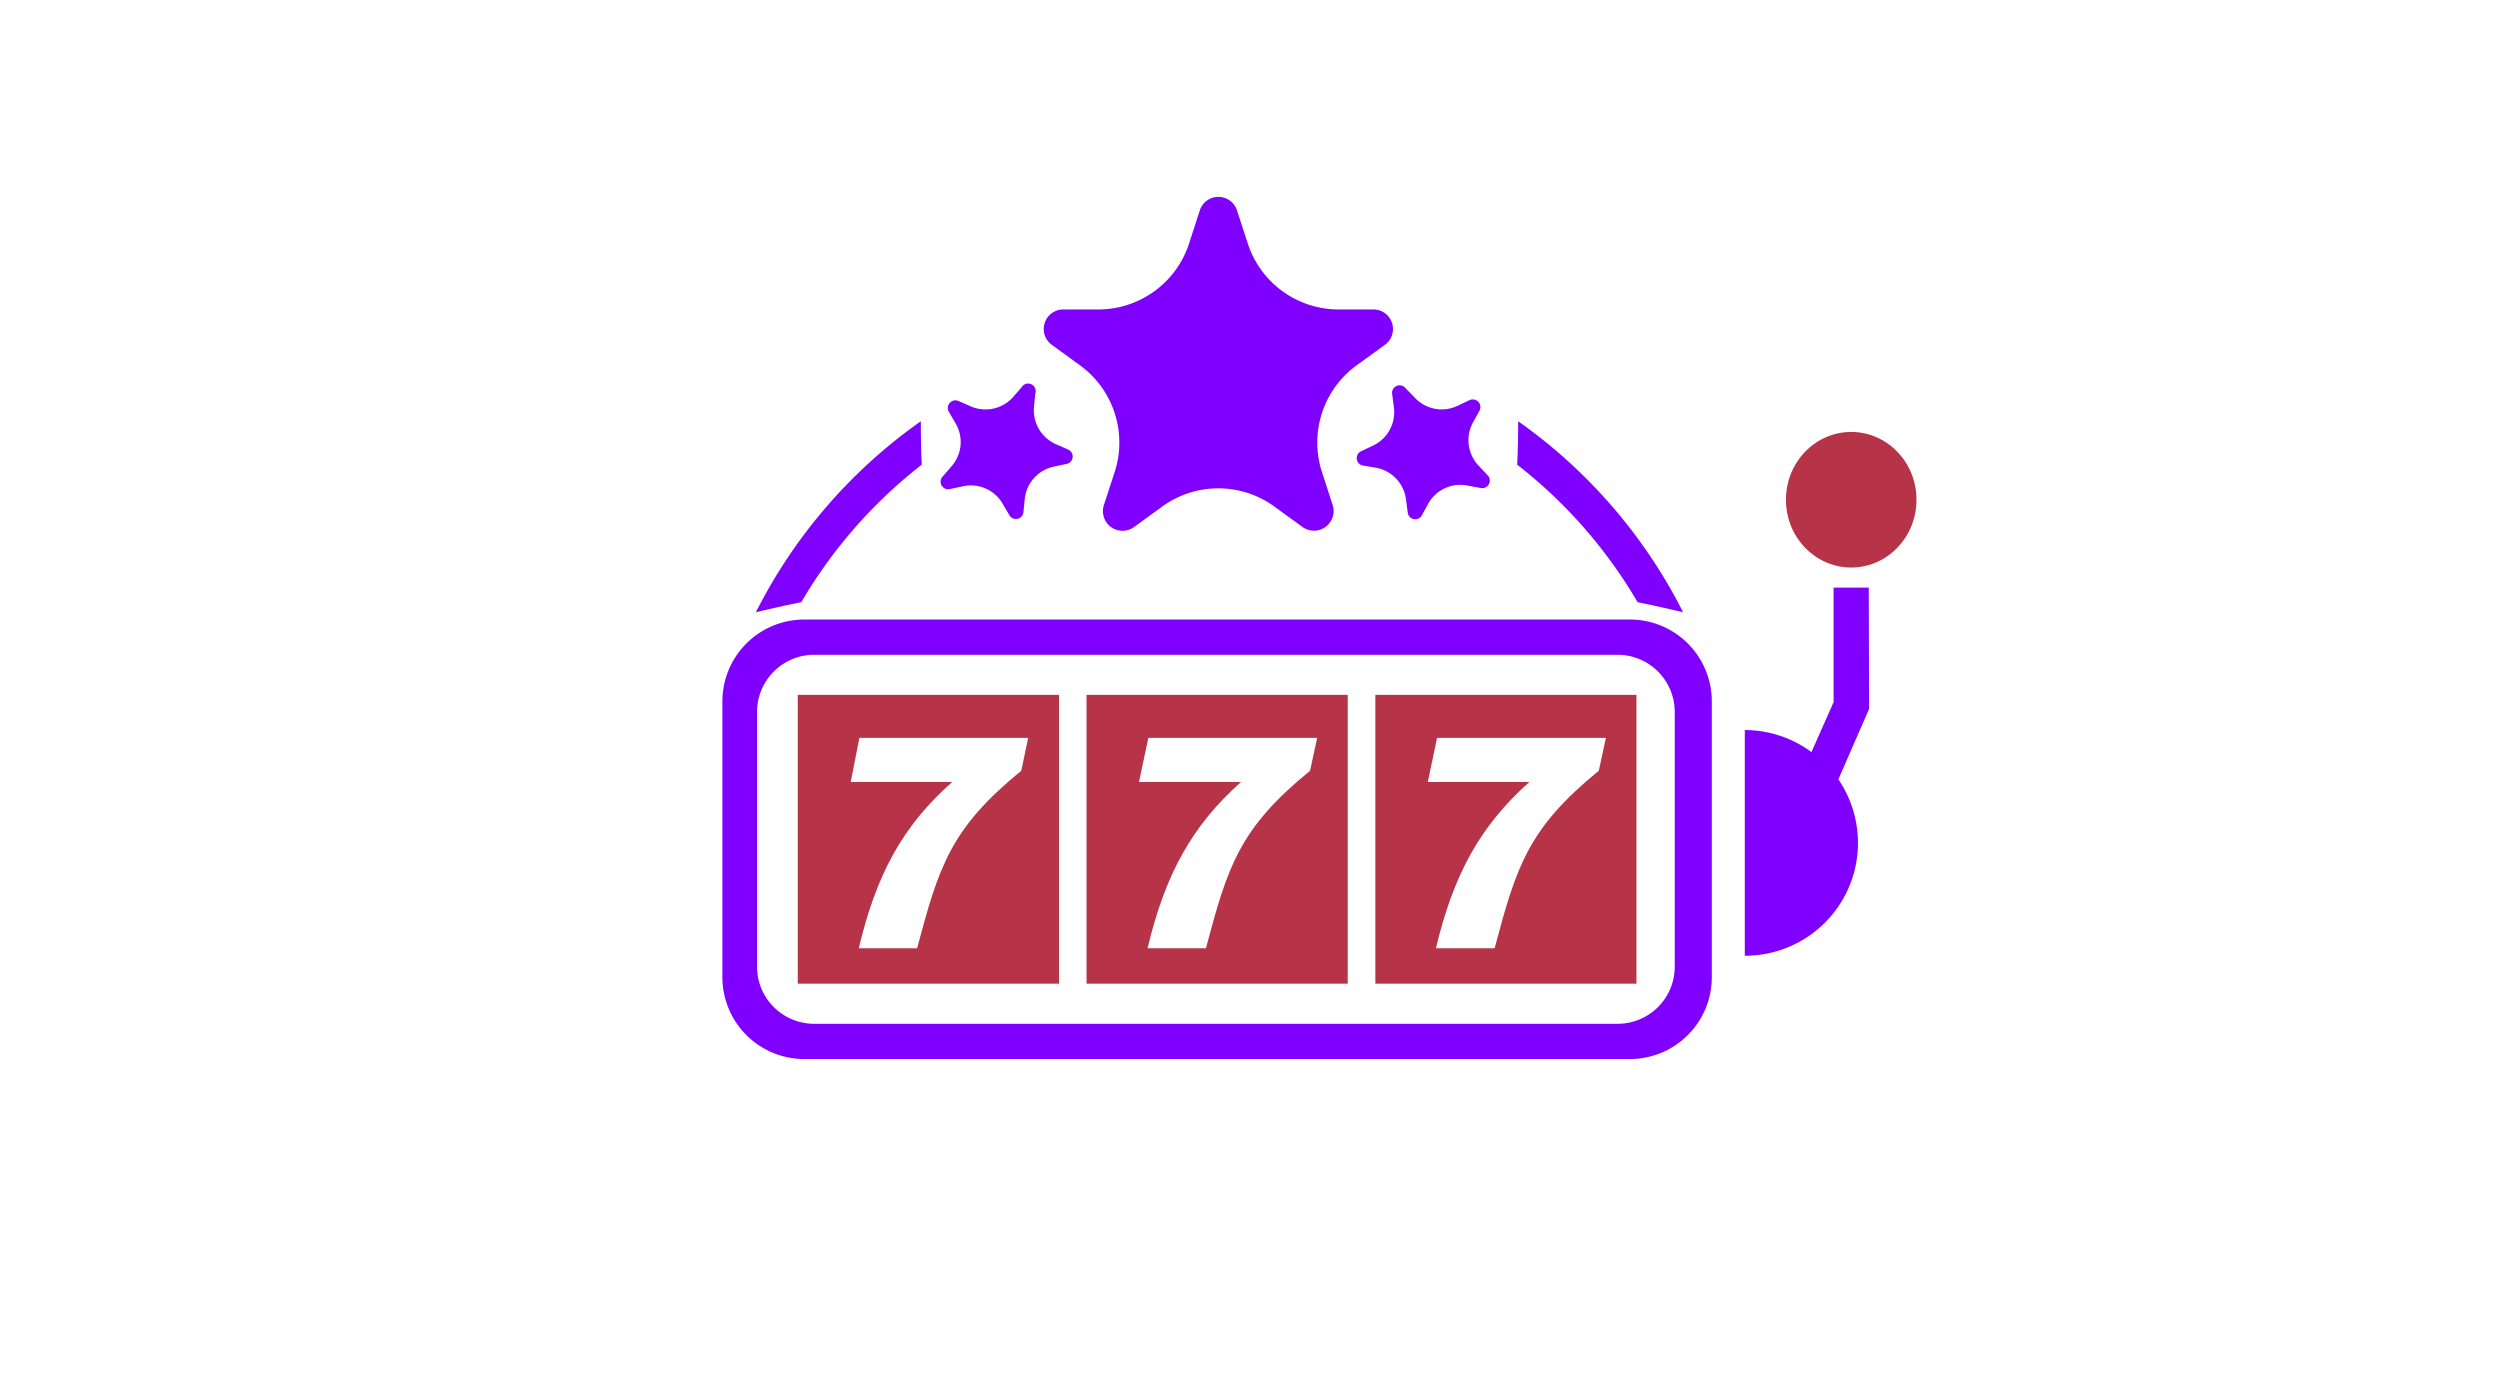 <svg id="Слой_1" data-name="Слой 1" xmlns="http://www.w3.org/2000/svg" width="288" height="160" viewBox="0 0 288 160"><defs><style>.cls-1 {
        fill: #7f00ff;
      }

      .cls-2 {
        fill: #b73348;
      }

      .cls-3 {
        fill: none;
      }</style></defs><title>Безымянный-1</title><rect class="cls-3" width="288" height="160"/><path class="cls-1" d="M187.8,71.37H92.62a9.43,9.43,0,0,0-9.4,9.41V112.6a9.43,9.43,0,0,0,9.4,9.4H187.8a9.43,9.43,0,0,0,9.4-9.4V80.78A9.43,9.43,0,0,0,187.8,71.37Zm5.13,40a6.58,6.58,0,0,1-6.57,6.57H93.77a6.58,6.58,0,0,1-6.56-6.57V82a6.59,6.59,0,0,1,6.56-6.57h92.59A6.59,6.59,0,0,1,192.93,82Z"/><path class="cls-2" d="M91.9,80.05v33.27H122V80.05Zm25.75,8.74c-8.16,6.66-9.48,11-12,20.45H98.93c2-8.42,5-14.06,10.76-19.15H98L99,85h19.45Z"/><path class="cls-1" d="M142.5,24.24l1.24,3.8a11,11,0,0,0,10.46,7.61h4a2.25,2.25,0,0,1,1.33,4.08l-3.24,2.35a11,11,0,0,0-4,12.3l1.23,3.8a2.26,2.26,0,0,1-3.47,2.53l-3.23-2.35a11,11,0,0,0-12.94,0l-3.23,2.35a2.26,2.26,0,0,1-3.48-2.53l1.24-3.8a11,11,0,0,0-4-12.3l-3.23-2.35a2.25,2.25,0,0,1,1.32-4.08h4A11,11,0,0,0,137,28l1.23-3.8A2.25,2.25,0,0,1,142.5,24.24Z"/><path class="cls-1" d="M161.91,44.71,163,45.83a4.24,4.24,0,0,0,4.91.92l1.39-.66a.88.88,0,0,1,1.14,1.21l-.74,1.35a4.25,4.25,0,0,0,.64,5l1.05,1.12a.87.87,0,0,1-.79,1.45l-1.52-.28A4.24,4.24,0,0,0,164.54,58l-.74,1.36a.87.87,0,0,1-1.63-.31l-.2-1.53a4.25,4.25,0,0,0-3.42-3.63L157,53.63a.87.87,0,0,1-.21-1.64l1.39-.66a4.25,4.25,0,0,0,2.4-4.38l-.2-1.53A.87.87,0,0,1,161.91,44.71Z"/><path class="cls-1" d="M119.27,45.32l-.15,1.53a4.25,4.25,0,0,0,2.52,4.32l1.41.62a.87.87,0,0,1-.17,1.65l-1.5.32a4.25,4.25,0,0,0-3.33,3.73L117.9,59a.87.87,0,0,1-1.62.35l-.78-1.33a4.23,4.23,0,0,0-4.57-2l-1.51.32a.87.87,0,0,1-.84-1.43l1-1.15a4.24,4.24,0,0,0,.5-5l-.78-1.33a.88.88,0,0,1,1.11-1.24l1.41.62a4.26,4.26,0,0,0,4.88-1.06l1-1.15A.87.87,0,0,1,119.27,45.32Z"/><path class="cls-2" d="M125.17,80.05v33.27h30.09V80.05Zm25.75,8.74c-8.17,6.66-9.48,11-12,20.45H132.2c2-8.42,5.05-14.06,10.76-19.15H131.21L132.29,85h19.45Z"/><path class="cls-2" d="M158.44,80.05v33.27h30.08V80.05Zm25.74,8.74c-8.16,6.66-9.48,11-12,20.45h-6.76c2-8.42,5.05-14.06,10.76-19.15H164.48L165.55,85H185Z"/><path class="cls-1" d="M215.28,67.69h-4.05v13.2l-2.55,5.75A13,13,0,0,0,201,84.1v26a13,13,0,0,0,10.78-20.32l3.54-8.12Z"/><ellipse class="cls-2" cx="213.26" cy="57.57" rx="7.52" ry="7.81"/><path class="cls-1" d="M106.08,49v-.47a59.84,59.84,0,0,0-19,22q2.58-.62,5.23-1.16a55.71,55.71,0,0,1,13.87-15.84C106.12,52,106.08,50.46,106.08,49Z"/><path class="cls-1" d="M174.89,49v-.47a60,60,0,0,1,19,22c-1.73-.41-3.47-.8-5.24-1.16a55.71,55.71,0,0,0-13.87-15.84C174.85,52,174.89,50.46,174.89,49Z"/></svg>